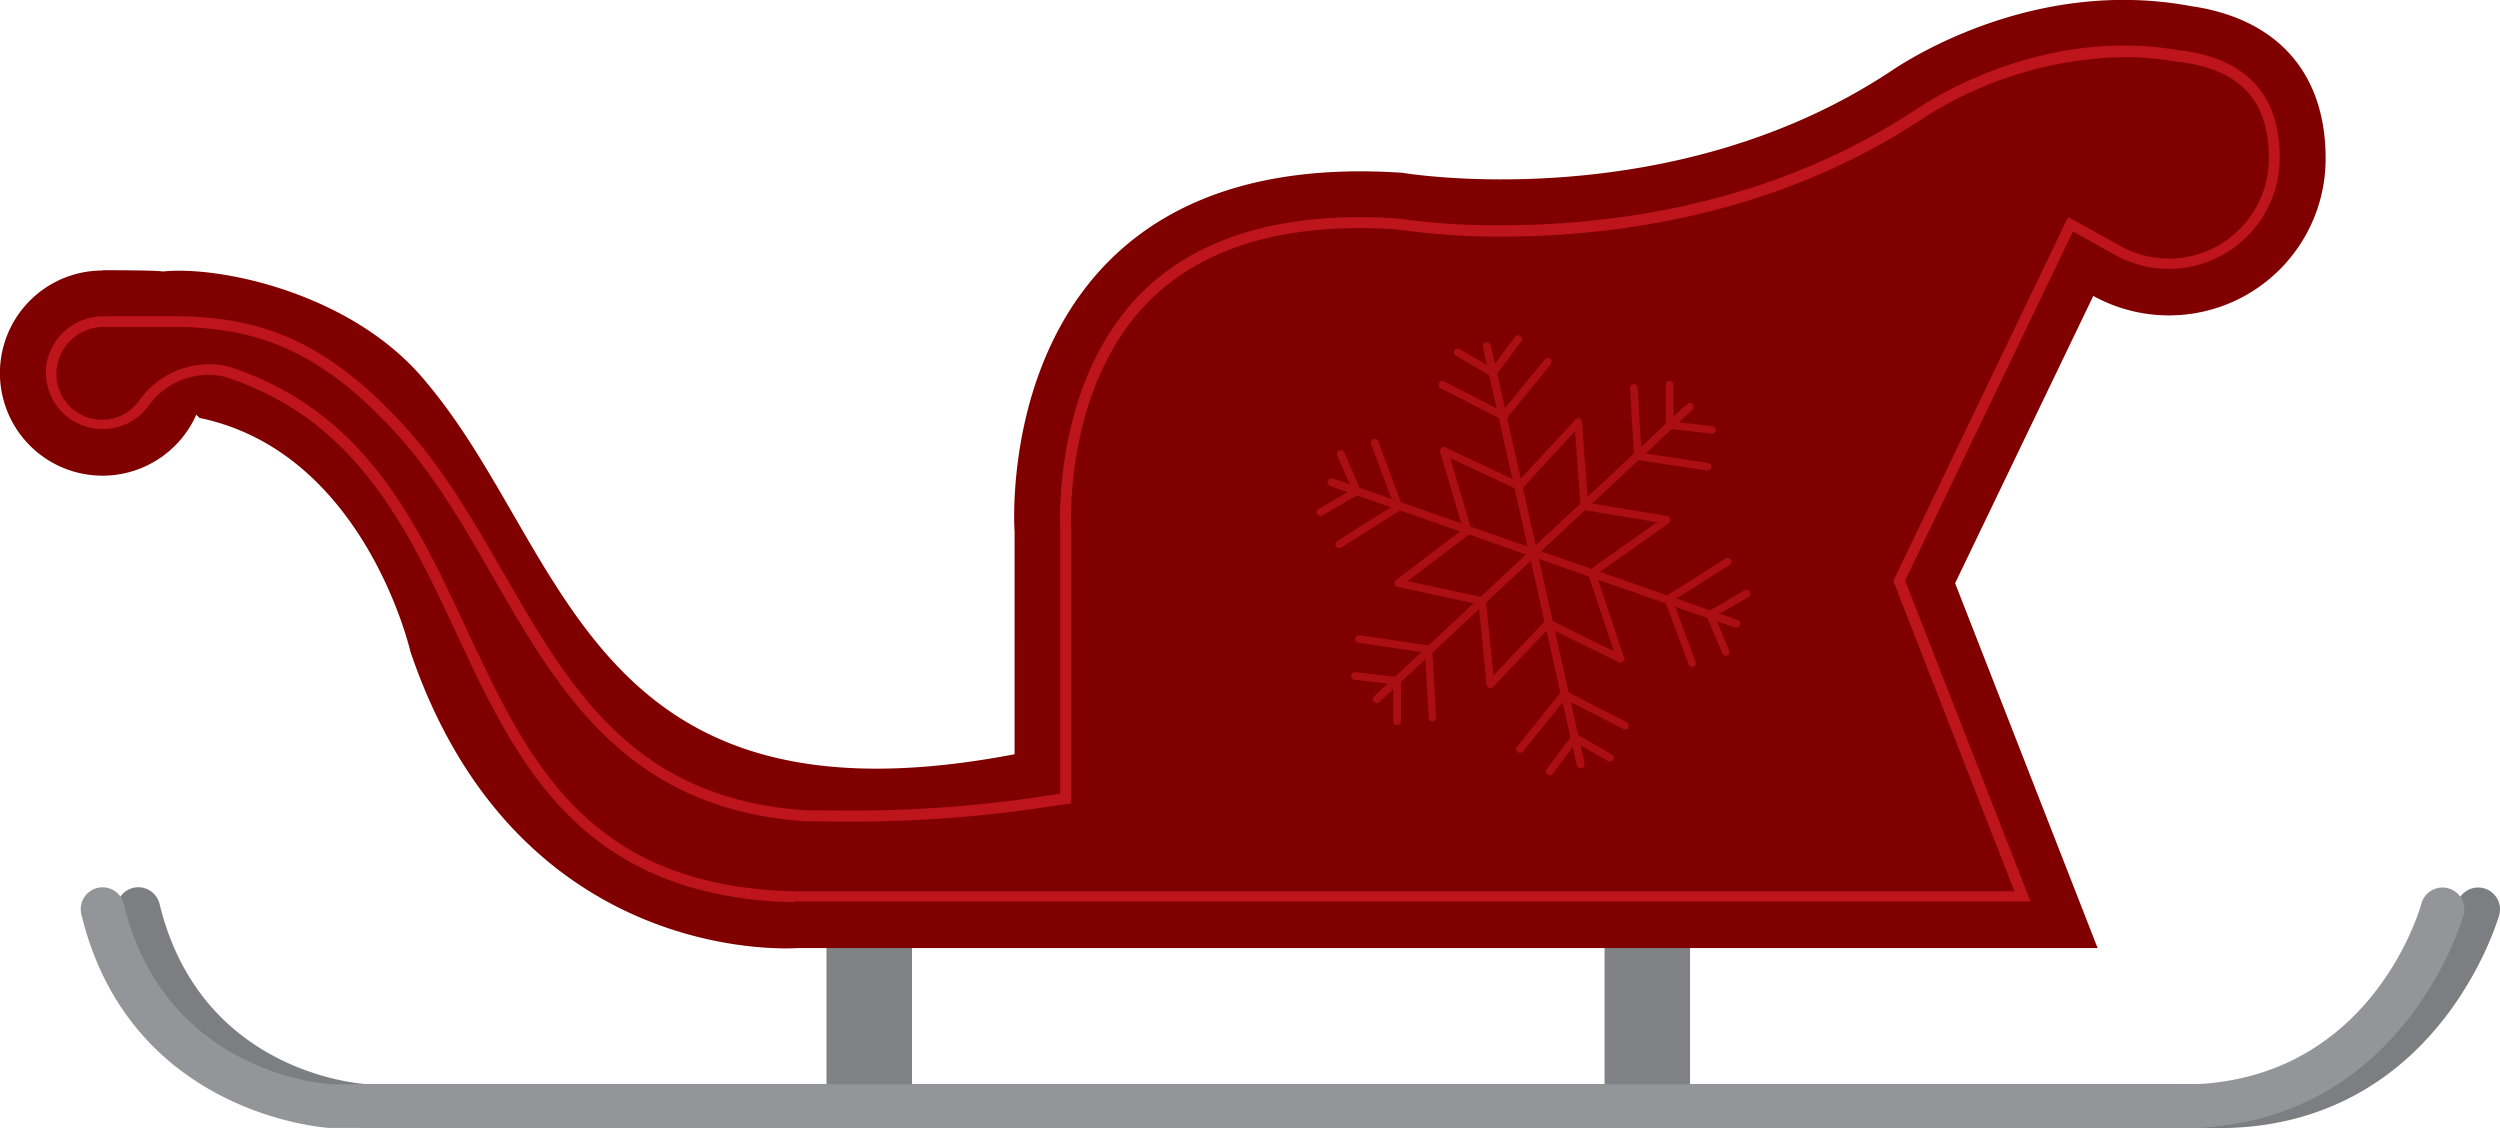 <svg xmlns="http://www.w3.org/2000/svg" viewBox="0 0 329.47 148.68"><defs><style>.cls-1{fill:#7d7e81;}.cls-2{fill:#808285;}.cls-3{fill:maroon;}.cls-4{fill:#be141b;}.cls-5{fill:#939598;}.cls-6{fill:#ab0f14;}</style></defs><title>Artboard 7</title><g id="Layer_1" data-name="Layer 1"><path class="cls-1" d="M292.26,148.68c29.16,0,37-27.79,37.11-28.08a2.88,2.88,0,1,0-5.56-1.51c-.3,1.1-7.23,24.83-33.16,23.79h-.11l-242.18,0c-1.49-.09-22-1.78-27.33-23.75a2.88,2.88,0,1,0-5.6,1.36c6.44,26.58,32.45,28.14,32.71,28.15h.14l242.21,0C291.08,148.66,291.67,148.68,292.26,148.68Z"/><rect class="cls-2" x="211.46" y="122.12" width="11.27" height="21.41" transform="translate(434.19 265.64) rotate(-180)"/><rect class="cls-2" x="108.92" y="122.12" width="11.27" height="21.41" transform="translate(229.11 265.64) rotate(-180)"/><path class="cls-3" d="M13.52,35.61c.87,0,7.11,0,7.93.17,7.47-.79,25.31,2.86,34.89,14.79,18.59,22.2,21.22,59.58,77.37,48.83V70.1s-3.76-51,51.08-47.33c0,0,35.31,6,64.6-13.52,4.4-2.93,20.28-12,39.31-8.45C300,2.42,306.49,9.48,306.49,20.89A20.65,20.65,0,0,1,275.87,39L257.66,76.86l18.78,48.08H105.17s-36.81,3-51.08-39.06c0,0-6-26.29-27.79-30.8l-.43-.43a13.52,13.52,0,1,1-12.34-19Z"/><path class="cls-4" d="M104.63,118.91c-28.25-.72-36.51-18.39-44.5-35.49-6.49-13.88-13.2-28.23-30.6-33.79a9.69,9.69,0,0,0-10,3.91A7.48,7.48,0,0,1,6.18,47.68a7.63,7.63,0,0,1,7.62-6H24.36c7.59.32,16.57,1.6,27.23,12.68C57.68,60.41,62,68,66.28,75.37c8.84,15.39,17.2,29.93,40,31.42h2.2a170.7,170.7,0,0,0,26.08-1.43l5.17-.75V70.12l0-.45c0-.18-1.07-18.47,10-30.33,6.65-7.12,16.57-10.72,29.48-10.72,1.54,0,3.17.05,4.92.17a95.11,95.11,0,0,0,13.72.9c14.49,0,35.76-2.67,54.87-15.41C254.81,12.9,265.81,6,279.89,6a42.4,42.4,0,0,1,7.69.7l.26,0c8.36,1.2,12.6,5.95,12.6,14.11a14.64,14.64,0,0,1-17.71,14.3,14.73,14.73,0,0,1-4.14-1.6l-5.4-3-22.12,46,16.52,42.28H104.94l-.27,0Zm145-42.07-.11-.29L272.22,29.3l.33-.69,6.74,3.72a13.09,13.09,0,0,0,14.85-1.22A13.14,13.14,0,0,0,299,20.89c0-7.54-3.61-11.57-11.38-12.68l-.29,0a41,41,0,0,0-7.45-.68,50.57,50.57,0,0,0-26.35,8c-19.4,12.93-41,15.65-55.67,15.65A96.19,96.19,0,0,1,184,30.22c-1.65-.1-3.25-.16-4.76-.16-12.49,0-22.05,3.45-28.42,10.27-10.65,11.39-9.65,29.07-9.64,29.27l0,36.27-6.41.93a172.11,172.11,0,0,1-26.29,1.44h-2.24C82.61,106.69,73.67,91.14,65,76.09c-4.18-7.28-8.5-14.8-14.47-20.75-10.3-10.71-19-11.93-26.24-12.25H13.81a6.17,6.17,0,0,0-6.21,4.86,6,6,0,0,0,10.8,4.75,11.3,11.3,0,0,1,11.55-4.44C48,54,54.82,68.65,61.44,82.81c8.16,17.46,15.87,33.95,43.2,34.66l.25,0H265.48Z"/><path class="cls-5" d="M287.56,148.68c29.16,0,37-27.79,37.11-28.08a2.88,2.88,0,0,0-5.56-1.51h0c-.28,1-7.18,24.85-33.17,23.8h-.11l-242.18,0c-1.49-.09-22-1.78-27.33-23.75a2.88,2.88,0,1,0-5.6,1.36c6.44,26.58,32.45,28.14,32.71,28.15h.14l242.21,0C286.38,148.66,287,148.68,287.56,148.68Z"/><path class="cls-6" d="M208.19,100.62h.11a.5.5,0,0,0,.38-.6l-12.23-54.5a.5.5,0,0,0-1,.22l12.23,54.5A.5.5,0,0,0,208.19,100.62Z"/><path class="cls-6" d="M196.87,49.81l3.6-4.81a.5.5,0,0,0-.8-.6l-3.07,4.1L192.36,46a.5.5,0,0,0-.5.87Z"/><path class="cls-6" d="M198.3,55.47,204.36,48a.5.5,0,1,0-.78-.63L198,54.21l-7.67-3.92a.5.5,0,1,0-.46.89Z"/><path class="cls-6" d="M200.33,64.67l8-8.67a.5.5,0,1,0-.73-.68l-7.54,8.14L190.54,59a.5.5,0,1,0-.42.91Z"/><path class="cls-6" d="M208.33,101.25h.11a.5.5,0,0,0,.38-.6l-12.23-54.5a.5.5,0,0,0-1,.22l12.23,54.5A.5.5,0,0,0,208.33,101.25Z"/><path class="cls-6" d="M204.23,102.17a.5.5,0,0,0,.4-.2l3.07-4.1,4.24,2.45a.5.5,0,0,0,.5-.87l-5-2.89-3.6,4.81a.5.5,0,0,0,.4.8Z"/><path class="cls-6" d="M200.32,99.22a.5.5,0,0,0,.39-.19l5.56-6.88,7.67,3.92a.5.5,0,1,0,.46-.89L206,90.89l-6.07,7.51a.5.5,0,0,0,.39.81Z"/><path class="cls-6" d="M196.43,90.66a.5.5,0,0,0,.36-.16l7.36-7.75,9.18,4.52a.5.5,0,0,0,.44-.9l-9.84-4.85-7.87,8.28a.5.5,0,0,0,.36.84Z"/><path class="cls-6" d="M228.74,82.71a.5.5,0,0,0,.17-1L176.19,63.27a.5.5,0,1,0-.33.94l52.72,18.46A.49.49,0,0,0,228.74,82.71Z"/><path class="cls-6" d="M227.43,86.43a.49.49,0,0,0,.2,0,.5.5,0,0,0,.26-.66L226,81.24l4.43-2.57a.5.5,0,0,0-.5-.87l-5.2,3L227,86.13A.5.5,0,0,0,227.43,86.43Z"/><path class="cls-6" d="M223,87.9a.5.5,0,0,0,.47-.67l-3-8.07,7.48-4.72a.5.5,0,0,0-.53-.85l-8.16,5.16,3.29,8.83A.5.5,0,0,0,223,87.9Z"/><path class="cls-6" d="M213.56,87.33l.16,0a.5.5,0,0,0,.32-.63l-3.66-11,9.51-6.73a.5.5,0,1,0-.58-.82l-10.11,7.16L213.08,87A.5.5,0,0,0,213.56,87.33Z"/><path class="cls-6" d="M228.13,82.49a.5.5,0,0,0,.17-1L175.58,63.06a.5.5,0,0,0-.33.94L228,82.46A.49.49,0,0,0,228.13,82.49Z"/><path class="cls-6" d="M174,68a.5.5,0,0,0,.25-.07l5.2-3-2.29-5.31a.5.5,0,1,0-.92.4l1.94,4.5-4.43,2.57A.5.5,0,0,0,174,68Z"/><path class="cls-6" d="M176.5,72.23a.5.5,0,0,0,.27-.08L184.93,67l-3.29-8.83a.5.5,0,1,0-.94.35l3,8.07-7.47,4.72a.5.5,0,0,0,.27.92Z"/><path class="cls-6" d="M184.32,77.34a.49.49,0,0,0,.3-.1L194,70.13,190.81,59.3a.5.5,0,1,0-1,.28l3,10.17L184,76.44a.5.5,0,0,0,.3.9Z"/><path class="cls-6" d="M181.43,92.65a.5.5,0,0,0,.34-.13l40.82-38.13a.5.5,0,0,0-.68-.73L181.09,91.79a.5.5,0,0,0,.34.87Z"/><path class="cls-6" d="M184.13,95.54h0a.5.5,0,0,0,.5-.5l0-5.78-6-.67a.5.5,0,1,0-.11,1l5.09.57,0,4.9A.5.5,0,0,0,184.13,95.54Z"/><path class="cls-6" d="M188.8,95.08h0a.5.5,0,0,0,.47-.53l-.55-9.41-9.55-1.43a.5.5,0,0,0-.15,1L187.8,86l.5,8.59A.5.5,0,0,0,188.8,95.08Z"/><path class="cls-6" d="M196.43,90.66h.05a.5.5,0,0,0,.45-.55l-1.14-11.3-11.37-2.46a.5.5,0,0,0-.21,1l10.66,2.3,1.06,10.58A.5.5,0,0,0,196.43,90.66Z"/><path class="cls-6" d="M181.9,92.21a.5.5,0,0,0,.34-.13l40.82-38.13a.5.5,0,0,0-.68-.73L181.56,91.35a.5.5,0,0,0,.34.87Z"/><path class="cls-6" d="M225.59,57.16a.5.5,0,0,0,.05-1l-5.09-.57,0-4.9a.5.5,0,0,0-.5-.5h0a.5.5,0,0,0-.5.5l0,5.78,6,.67Z"/><path class="cls-6" d="M225,62a.5.5,0,0,0,.07-1l-8.75-1.31-.5-8.59a.49.49,0,0,0-.53-.47.5.5,0,0,0-.47.53l.55,9.41L224.95,62Z"/><path class="cls-6" d="M219.59,69a.5.5,0,0,0,.08-1l-10.4-1.72-.78-10.68a.51.51,0,0,0-.54-.46.5.5,0,0,0-.46.54l.84,11.47L219.51,69Z"/></g></svg>